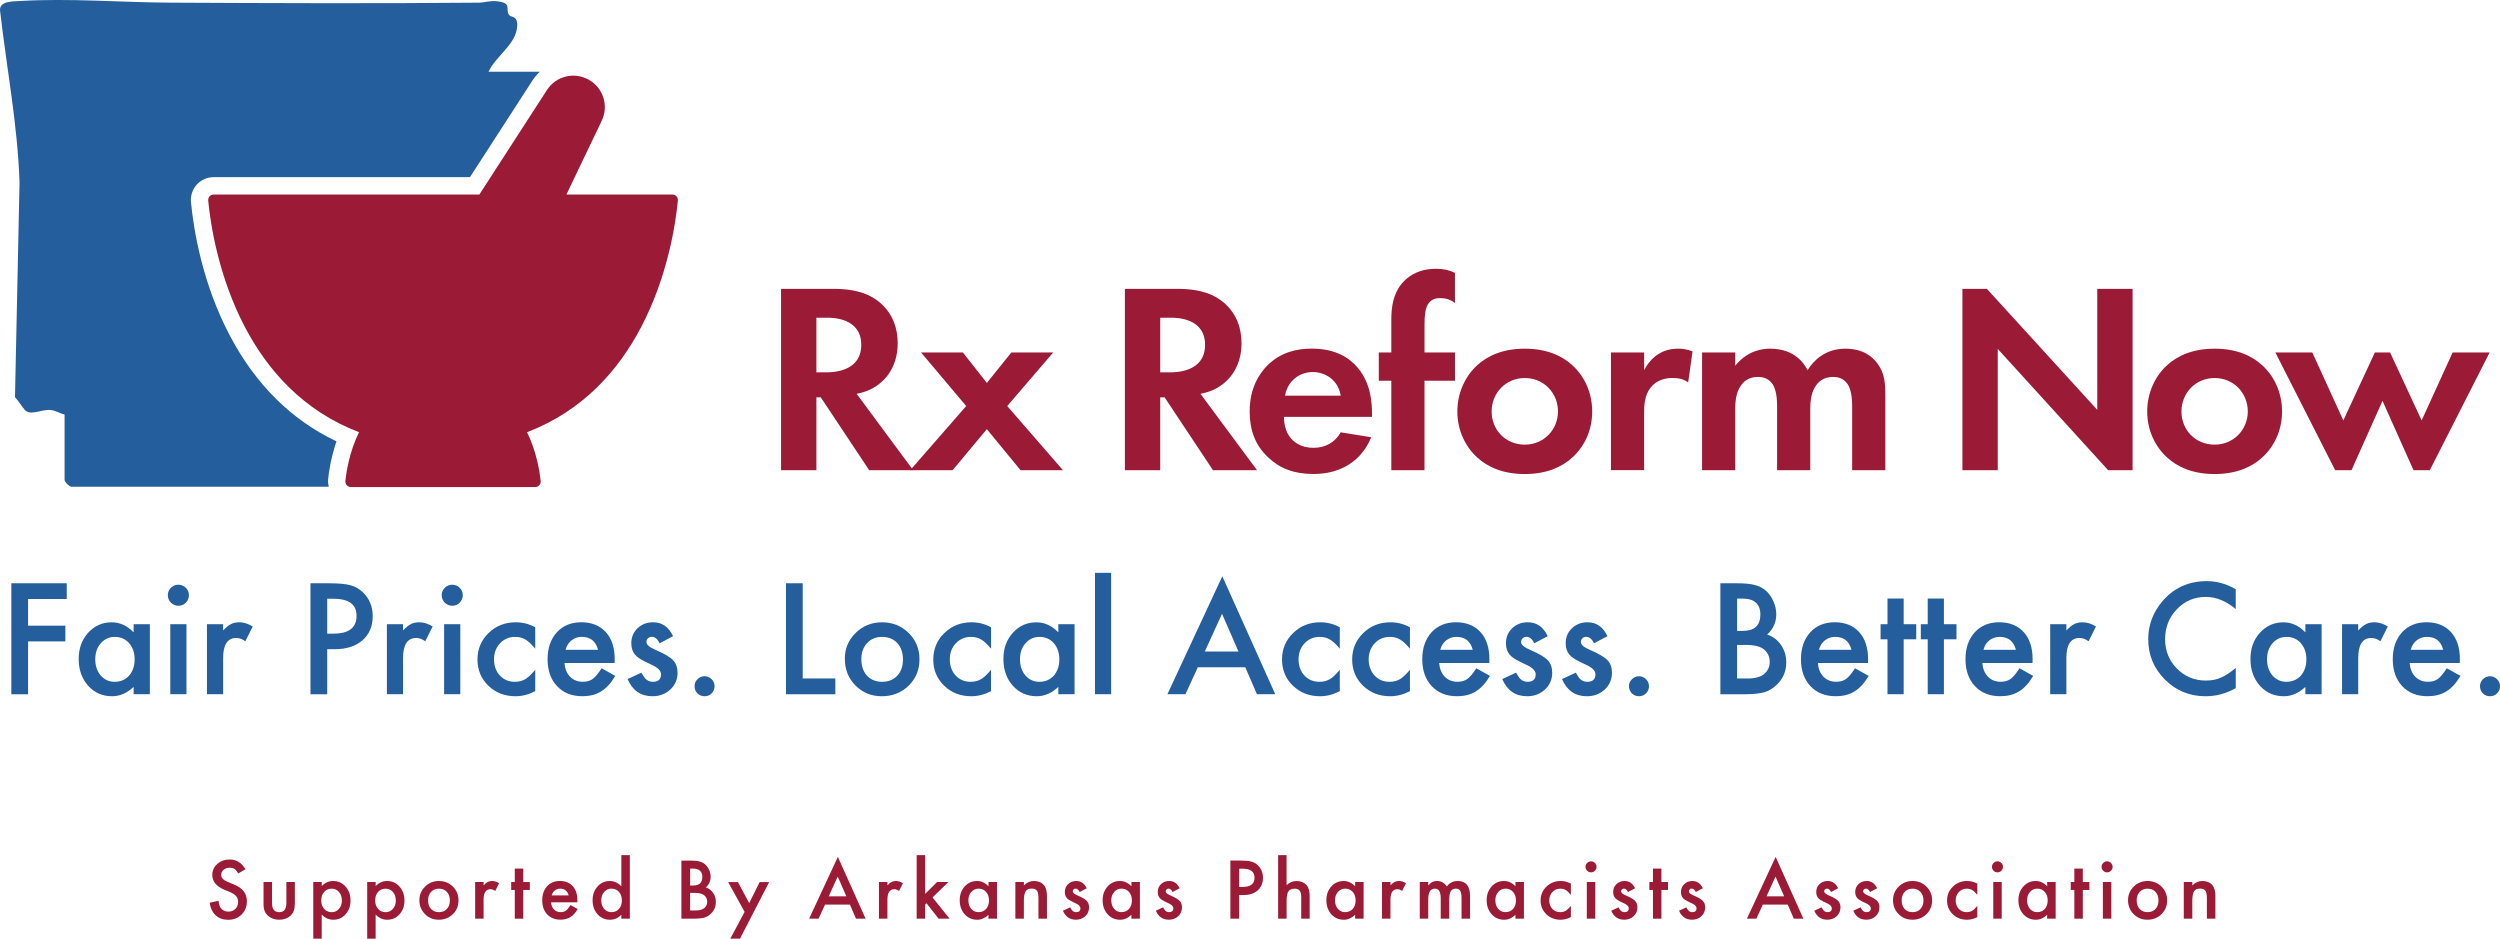 <svg xmlns="http://www.w3.org/2000/svg" id="Layer_2" data-name="Layer 2" viewBox="0 0 922.56 346.39"><defs><style> .cls-1 { fill: #245e9c; } .cls-2 { fill: #9b1b36; } </style></defs><g id="Layer_1-2" data-name="Layer 1"><path class="cls-2" d="M307.59,106.59c9.23,0,13.95,2.41,17.06,5.02,5.12,4.31,6.62,10.03,6.62,15.05,0,6.52-2.61,12.24-7.83,15.75-1.71,1.21-4.11,2.31-7.32,2.91l20.87,28.19h-16.25l-17.86-26.89h-1.61v26.89h-13.04v-66.92h19.36ZM301.27,137.4h3.71c2.51,0,12.84-.3,12.84-10.13s-10.23-10.03-12.64-10.03h-3.91v20.17h0Z"></path><path class="cls-2" d="M356.55,149.84l-16.66-19.76h15.45l8.83,11.24,9.03-11.24h15.45l-16.96,19.76,20.57,23.68h-15.65l-12.44-15.15-12.64,15.15h-15.65l20.67-23.68h0Z"></path><path class="cls-2" d="M434.47,106.59c9.23,0,13.95,2.41,17.06,5.02,5.12,4.31,6.62,10.03,6.62,15.05,0,6.52-2.61,12.24-7.83,15.75-1.7,1.21-4.11,2.31-7.32,2.91l20.87,28.19h-16.25l-17.86-26.89h-1.61v26.89h-13.04v-66.92h19.36ZM428.15,137.4h3.71c2.51,0,12.84-.3,12.84-10.13s-10.23-10.03-12.64-10.03h-3.91v20.17h0Z"></path><path class="cls-2" d="M506,161.37c-1.3,3.21-6.22,13.54-21.37,13.54-7.02,0-12.34-2.01-16.65-6.12-4.82-4.51-6.82-10.13-6.82-16.96,0-8.63,3.51-13.94,6.62-17.06,5.12-5.02,11.14-6.12,16.35-6.12,8.83,0,13.95,3.51,16.96,7.12,4.62,5.52,5.22,12.34,5.22,17.06v1h-32.51c0,2.61.7,5.42,2.11,7.32,1.3,1.81,4.01,4.11,8.73,4.11s8.13-2.21,10.13-5.72l11.24,1.81v.02ZM494.77,146.02c-1-5.92-5.82-8.73-10.33-8.73s-9.23,2.91-10.23,8.73h20.57-.01Z"></path><path class="cls-2" d="M525.67,140.51v33.01h-12.24v-33.01h-4.62v-10.43h4.62v-11.94c0-4.01.3-10.84,5.72-15.35,2.61-2.21,6.22-3.61,10.74-3.61,2.71,0,4.92.5,7.02,1.5v11.14c-1.71-1.3-3.41-1.81-5.52-1.81-1.61,0-3.21.4-4.41,2.21-1,1.61-1.3,3.91-1.3,7.52v10.34h11.24v10.43h-11.25Z"></path><path class="cls-2" d="M580.24,134.79c4.31,3.91,7.32,9.93,7.32,17.06s-3.01,13.04-7.32,16.96c-3.71,3.41-9.33,6.12-17.56,6.12s-13.85-2.71-17.56-6.12c-4.31-3.91-7.32-9.93-7.32-16.96s3.01-13.14,7.32-17.06c3.71-3.41,9.33-6.12,17.56-6.12s13.85,2.71,17.56,6.12ZM574.93,151.84c0-6.82-5.22-12.34-12.24-12.34s-12.24,5.52-12.24,12.34,5.12,12.24,12.24,12.24,12.24-5.62,12.24-12.24Z"></path><path class="cls-2" d="M594.49,130.07h12.24v6.52c1.91-3.71,4.51-5.52,5.42-6.02,1.91-1.21,4.31-1.91,7.22-1.91,2.11,0,3.81.5,5.22,1l-1.61,11.44c-1.61-1.1-3.21-1.61-5.72-1.61-2.31,0-5.72.5-8.13,3.51-2.31,2.91-2.41,6.62-2.41,9.63v20.87h-12.24v-43.44h.01Z"></path><path class="cls-2" d="M628.1,130.07h12.24v4.92c4.62-5.82,10.33-6.32,12.94-6.32,9.13,0,12.64,5.72,13.75,7.93,2.11-3.41,6.42-7.93,13.95-7.93,6.72,0,10.03,3.11,11.74,5.32,2.81,3.71,3.01,7.42,3.01,12.24v27.29h-12.24v-23.68c0-5.12-1.1-7.43-2.01-8.53-1.61-2.01-3.81-2.21-5.02-2.21-3.31,0-5.42,1.51-6.72,3.81-1.61,2.61-1.71,6.12-1.71,8.43v22.17h-12.24v-23.68c0-5.12-1.1-7.43-2.01-8.53-1.61-2.01-3.81-2.21-5.02-2.21-3.31,0-5.42,1.51-6.72,3.81-1.61,2.61-1.7,6.12-1.7,8.43v22.17h-12.24v-43.44h0Z"></path><path class="cls-2" d="M724.18,173.51v-66.92h9.03l40.73,44.65v-44.65h13.04v66.92h-9.03l-40.73-44.75v44.75h-13.04Z"></path><path class="cls-2" d="M834.81,134.79c4.31,3.91,7.32,9.93,7.32,17.06s-3.01,13.04-7.32,16.96c-3.71,3.41-9.33,6.12-17.56,6.12s-13.85-2.71-17.56-6.12c-4.31-3.91-7.32-9.93-7.32-16.96s3.01-13.14,7.32-17.06c3.71-3.41,9.33-6.12,17.56-6.12s13.85,2.71,17.56,6.12ZM829.49,151.84c0-6.82-5.22-12.34-12.24-12.34s-12.24,5.52-12.24,12.34,5.12,12.24,12.24,12.24,12.24-5.62,12.24-12.24Z"></path><path class="cls-2" d="M867.75,173.51h-6.02l-22.07-43.44h13.64l11.44,25.08,11.64-25.08h5.62l11.64,25.08,11.44-25.08h13.65l-22.07,43.44h-6.02l-11.44-25.59-11.44,25.59h-.01Z"></path><path class="cls-1" d="M24.63,221.05h-14.27v9.84h13.76v5.81h-13.76v19.49h-6.18v-40.94h20.45v5.81h0Z"></path><path class="cls-1" d="M49.31,230.35h5.99v25.83h-5.99v-2.7c-2.46,2.3-5.1,3.45-7.93,3.45-3.57,0-6.52-1.29-8.86-3.87-2.32-2.63-3.48-5.92-3.48-9.86s1.16-7.1,3.48-9.68,5.22-3.87,8.7-3.87c3.01,0,5.7,1.24,8.09,3.71v-3h0ZM35.15,243.19c0,2.48.66,4.49,1.99,6.05,1.36,1.57,3.08,2.36,5.14,2.36,2.21,0,4-.76,5.36-2.28,1.36-1.57,2.04-3.57,2.04-5.99s-.68-4.42-2.04-5.99c-1.36-1.54-3.13-2.31-5.3-2.31-2.05,0-3.77.78-5.14,2.33-1.36,1.57-2.04,3.52-2.04,5.83h0Z"></path><path class="cls-1" d="M61.94,219.61c0-1.04.38-1.94,1.14-2.7s1.67-1.14,2.73-1.14,2,.38,2.76,1.14c.76.74,1.14,1.65,1.14,2.73s-.38,2-1.14,2.76c-.74.76-1.65,1.14-2.73,1.14s-2-.38-2.76-1.14-1.14-1.69-1.14-2.78h0ZM68.81,230.35v25.83h-5.97v-25.83h5.97Z"></path><path class="cls-1" d="M76.36,230.35h5.97v2.31c1.1-1.15,2.07-1.94,2.92-2.36.87-.44,1.89-.66,3.08-.66,1.57,0,3.22.51,4.93,1.54l-2.73,5.46c-1.13-.81-2.24-1.22-3.31-1.22-3.25,0-4.88,2.46-4.88,7.37v13.39h-5.97v-25.83h0Z"></path><path class="cls-1" d="M120.75,239.56v16.63h-6.18v-40.94h7c3.43,0,6.02.24,7.77.72,1.77.48,3.32,1.38,4.67,2.7,2.35,2.3,3.53,5.2,3.53,8.7,0,3.75-1.26,6.72-3.77,8.91s-5.9,3.29-10.16,3.29h-2.86ZM120.75,233.83h2.31c5.67,0,8.51-2.18,8.51-6.55s-2.92-6.34-8.78-6.34h-2.04v12.89h0Z"></path><path class="cls-1" d="M142.76,230.35h5.97v2.31c1.1-1.15,2.07-1.94,2.92-2.36.87-.44,1.89-.66,3.08-.66,1.57,0,3.22.51,4.93,1.54l-2.73,5.46c-1.13-.81-2.24-1.22-3.31-1.22-3.25,0-4.88,2.46-4.88,7.37v13.39h-5.97v-25.83h0Z"></path><path class="cls-1" d="M163,219.61c0-1.04.38-1.94,1.14-2.7s1.67-1.14,2.73-1.14,2,.38,2.76,1.14c.76.74,1.14,1.65,1.14,2.73s-.38,2-1.14,2.76c-.74.76-1.65,1.14-2.73,1.14s-2-.38-2.76-1.14-1.14-1.69-1.14-2.78h0ZM169.86,230.35v25.83h-5.97v-25.83h5.97Z"></path><path class="cls-1" d="M197.52,231.47v7.93c-1.36-1.66-2.58-2.8-3.66-3.42-1.06-.64-2.31-.95-3.74-.95-2.25,0-4.11.79-5.59,2.36s-2.23,3.54-2.23,5.91.71,4.41,2.15,5.97c1.45,1.56,3.3,2.33,5.54,2.33,1.43,0,2.69-.31,3.79-.93,1.06-.6,2.31-1.77,3.74-3.5v7.88c-2.42,1.26-4.84,1.88-7.27,1.88-4,0-7.34-1.29-10.02-3.87-2.69-2.6-4.03-5.83-4.03-9.68s1.36-7.11,4.08-9.76c2.72-2.65,6.06-3.98,10.02-3.98,2.55,0,4.95.61,7.21,1.83h.01Z"></path><path class="cls-1" d="M226.82,244.67h-18.51c.16,2.12.85,3.81,2.07,5.06,1.22,1.24,2.79,1.86,4.69,1.86,1.49,0,2.71-.35,3.68-1.06.95-.71,2.04-2.02,3.26-3.92l5.04,2.81c-.78,1.33-1.6,2.46-2.47,3.41s-1.79,1.72-2.78,2.33-2.06,1.06-3.21,1.34-2.39.42-3.74.42c-3.85,0-6.95-1.24-9.28-3.71-2.33-2.49-3.5-5.8-3.5-9.92s1.13-7.39,3.39-9.92c2.28-2.49,5.3-3.74,9.07-3.74s6.81,1.21,9.02,3.63c2.19,2.4,3.29,5.74,3.29,10l-.03,1.41h0ZM220.7,239.79c-.83-3.18-2.84-4.77-6.02-4.77-.72,0-1.4.11-2.04.33s-1.22.54-1.74.95c-.52.42-.97.92-1.34,1.5s-.65,1.25-.85,1.99h11.99Z"></path><path class="cls-1" d="M248.36,234.76l-4.93,2.63c-.78-1.59-1.74-2.39-2.89-2.39-.55,0-1.02.18-1.41.54s-.58.83-.58,1.39c0,.99,1.15,1.97,3.45,2.94,3.16,1.36,5.3,2.62,6.39,3.77s1.64,2.7,1.64,4.64c0,2.49-.92,4.58-2.76,6.26-1.79,1.59-3.94,2.39-6.47,2.39-4.33,0-7.4-2.11-9.2-6.34l5.09-2.36c.71,1.24,1.25,2.02,1.62,2.36.72.67,1.59,1.01,2.6,1.01,2.02,0,3.02-.92,3.02-2.76,0-1.06-.78-2.05-2.33-2.97-.6-.3-1.2-.59-1.8-.88s-1.21-.57-1.83-.88c-1.73-.85-2.95-1.7-3.66-2.55-.9-1.08-1.35-2.47-1.35-4.16,0-2.25.77-4.1,2.31-5.57,1.57-1.47,3.48-2.2,5.73-2.2,3.31,0,5.76,1.71,7.37,5.12h-.01Z"></path><path class="cls-1" d="M256.31,253.21c0-.99.36-1.85,1.09-2.57s1.59-1.09,2.6-1.09,1.87.36,2.6,1.09,1.09,1.59,1.09,2.6-.36,1.9-1.09,2.63-1.57,1.06-2.6,1.06-1.92-.35-2.63-1.06-1.06-1.59-1.06-2.65h0Z"></path><path class="cls-1" d="M296.22,215.24v35.14h12.04v5.81h-18.22v-40.94h6.18Z"></path><path class="cls-1" d="M311.76,243.08c0-3.73,1.33-6.9,4-9.52s5.92-3.92,9.76-3.92,7.12,1.32,9.81,3.95c2.65,2.63,3.98,5.87,3.98,9.71s-1.33,7.12-4,9.73c-2.69,2.6-5.99,3.9-9.89,3.9s-7.11-1.33-9.73-3.98c-2.62-2.62-3.92-5.9-3.92-9.86h0ZM317.86,243.19c0,2.58.69,4.62,2.07,6.13,1.41,1.52,3.28,2.28,5.59,2.28s4.2-.75,5.6-2.25,2.09-3.51,2.09-6.02-.7-4.52-2.09-6.02c-1.41-1.52-3.28-2.28-5.6-2.28s-4.13.76-5.54,2.28-2.12,3.48-2.12,5.89h0Z"></path><path class="cls-1" d="M365.73,231.47v7.93c-1.36-1.66-2.58-2.8-3.66-3.42-1.06-.64-2.31-.95-3.74-.95-2.25,0-4.11.79-5.6,2.36s-2.23,3.54-2.23,5.91.72,4.41,2.15,5.97c1.45,1.56,3.3,2.33,5.54,2.33,1.43,0,2.7-.31,3.79-.93,1.06-.6,2.31-1.77,3.74-3.5v7.88c-2.42,1.26-4.84,1.88-7.27,1.88-4,0-7.34-1.29-10.02-3.87-2.69-2.6-4.03-5.83-4.03-9.68s1.36-7.11,4.08-9.76,6.06-3.98,10.02-3.98c2.55,0,4.95.61,7.21,1.83h.02Z"></path><path class="cls-1" d="M390.55,230.35h5.99v25.83h-5.99v-2.7c-2.46,2.3-5.1,3.45-7.93,3.45-3.57,0-6.52-1.29-8.86-3.87-2.32-2.63-3.48-5.92-3.48-9.86s1.16-7.1,3.48-9.68,5.22-3.87,8.7-3.87c3.01,0,5.7,1.24,8.09,3.71v-3h0ZM376.39,243.19c0,2.48.66,4.49,1.99,6.05,1.36,1.57,3.08,2.36,5.14,2.36,2.21,0,4-.76,5.36-2.28,1.36-1.57,2.04-3.57,2.04-5.99s-.68-4.42-2.04-5.99c-1.36-1.54-3.13-2.31-5.3-2.31-2.05,0-3.77.78-5.14,2.33-1.36,1.57-2.04,3.52-2.04,5.83h0Z"></path><path class="cls-1" d="M410.04,211.39v44.79h-5.97v-44.79h5.97Z"></path><path class="cls-1" d="M459.55,246.24h-17.53l-4.56,9.94h-6.66l20.26-43.52,19.54,43.52h-6.76l-4.3-9.94h.01ZM457.03,240.43l-6.07-13.92-6.36,13.92h12.44-.01Z"></path><path class="cls-1" d="M494.42,231.47v7.93c-1.36-1.66-2.58-2.8-3.66-3.42-1.06-.64-2.31-.95-3.74-.95-2.25,0-4.11.79-5.59,2.36s-2.23,3.54-2.23,5.91.71,4.41,2.15,5.97c1.45,1.56,3.3,2.33,5.54,2.33,1.43,0,2.69-.31,3.79-.93,1.06-.6,2.31-1.77,3.74-3.5v7.88c-2.42,1.26-4.84,1.88-7.27,1.88-4,0-7.34-1.29-10.02-3.87-2.69-2.6-4.03-5.83-4.03-9.68s1.36-7.11,4.08-9.76,6.06-3.98,10.02-3.98c2.55,0,4.95.61,7.21,1.83h.01Z"></path><path class="cls-1" d="M520.3,231.47v7.93c-1.36-1.66-2.58-2.8-3.66-3.42-1.06-.64-2.31-.95-3.74-.95-2.25,0-4.11.79-5.59,2.36s-2.23,3.54-2.23,5.91.71,4.41,2.15,5.97c1.45,1.56,3.3,2.33,5.54,2.33,1.43,0,2.69-.31,3.79-.93,1.06-.6,2.31-1.77,3.74-3.5v7.88c-2.42,1.26-4.84,1.88-7.27,1.88-4,0-7.34-1.29-10.02-3.87-2.69-2.6-4.03-5.83-4.03-9.68s1.36-7.11,4.08-9.76,6.06-3.98,10.02-3.98c2.55,0,4.95.61,7.21,1.83h.01Z"></path><path class="cls-1" d="M549.6,244.67h-18.51c.16,2.12.85,3.81,2.07,5.06,1.22,1.24,2.79,1.86,4.69,1.86,1.49,0,2.71-.35,3.68-1.06.95-.71,2.04-2.02,3.26-3.92l5.04,2.81c-.78,1.33-1.6,2.46-2.47,3.41s-1.79,1.72-2.78,2.33c-.99.61-2.06,1.06-3.21,1.34s-2.39.42-3.74.42c-3.85,0-6.95-1.24-9.28-3.71-2.33-2.49-3.5-5.8-3.5-9.92s1.13-7.39,3.39-9.92c2.28-2.49,5.3-3.74,9.07-3.74s6.81,1.21,9.02,3.63c2.19,2.4,3.29,5.74,3.29,10l-.03,1.41h.01ZM543.48,239.79c-.83-3.18-2.84-4.77-6.02-4.77-.72,0-1.4.11-2.04.33-.64.22-1.22.54-1.74.95-.52.42-.97.92-1.34,1.5s-.65,1.25-.85,1.99h11.99Z"></path><path class="cls-1" d="M571.13,234.76l-4.93,2.63c-.78-1.59-1.74-2.39-2.89-2.39-.55,0-1.02.18-1.41.54s-.58.83-.58,1.39c0,.99,1.15,1.97,3.45,2.94,3.16,1.36,5.3,2.62,6.39,3.77s1.64,2.7,1.64,4.64c0,2.49-.92,4.58-2.76,6.26-1.79,1.59-3.94,2.39-6.47,2.39-4.33,0-7.4-2.11-9.2-6.34l5.09-2.36c.71,1.24,1.25,2.02,1.62,2.36.72.67,1.59,1.01,2.6,1.01,2.02,0,3.02-.92,3.02-2.76,0-1.06-.78-2.05-2.33-2.97-.6-.3-1.2-.59-1.8-.88s-1.21-.57-1.83-.88c-1.73-.85-2.95-1.7-3.66-2.55-.9-1.08-1.35-2.47-1.35-4.16,0-2.25.77-4.1,2.31-5.57,1.57-1.47,3.48-2.2,5.73-2.2,3.31,0,5.76,1.71,7.37,5.12h-.01Z"></path><path class="cls-1" d="M593.17,234.76l-4.93,2.63c-.78-1.59-1.74-2.39-2.89-2.39-.55,0-1.02.18-1.4.54s-.58.83-.58,1.39c0,.99,1.15,1.97,3.45,2.94,3.16,1.36,5.29,2.62,6.39,3.77s1.64,2.7,1.64,4.64c0,2.49-.92,4.58-2.76,6.26-1.79,1.59-3.94,2.39-6.47,2.39-4.33,0-7.4-2.11-9.2-6.34l5.09-2.36c.71,1.24,1.25,2.02,1.62,2.36.72.67,1.59,1.01,2.6,1.01,2.02,0,3.02-.92,3.02-2.76,0-1.06-.78-2.05-2.33-2.97-.6-.3-1.2-.59-1.8-.88s-1.21-.57-1.83-.88c-1.73-.85-2.95-1.7-3.66-2.55-.9-1.08-1.35-2.47-1.35-4.16,0-2.25.77-4.1,2.31-5.57,1.57-1.47,3.48-2.2,5.73-2.2,3.31,0,5.76,1.71,7.37,5.12h-.02Z"></path><path class="cls-1" d="M601.13,253.21c0-.99.36-1.85,1.09-2.57s1.59-1.09,2.6-1.09,1.87.36,2.6,1.09,1.09,1.59,1.09,2.6-.36,1.9-1.09,2.63-1.57,1.06-2.6,1.06-1.92-.35-2.62-1.06-1.06-1.59-1.06-2.65h-.01Z"></path><path class="cls-1" d="M634.86,256.18v-40.94h6.15c2.74,0,4.92.21,6.55.64,1.64.42,3.03,1.14,4.16,2.15,1.15,1.04,2.06,2.34,2.73,3.9.69,1.57,1.04,3.16,1.04,4.77,0,2.93-1.12,5.42-3.37,7.45,2.17.74,3.89,2.04,5.14,3.9,1.27,1.84,1.91,3.98,1.91,6.42,0,3.2-1.13,5.9-3.39,8.11-1.36,1.36-2.89,2.31-4.59,2.84-1.86.51-4.18.77-6.98.77h-9.36.01ZM641.03,232.82h1.94c2.3,0,3.98-.51,5.05-1.52,1.07-1.02,1.6-2.52,1.6-4.5s-.55-3.39-1.64-4.39c-1.1-1-2.69-1.5-4.77-1.5h-2.17v11.91h0ZM641.03,250.38h3.82c2.79,0,4.84-.55,6.15-1.64,1.38-1.18,2.07-2.69,2.07-4.51s-.66-3.25-1.99-4.46c-1.29-1.18-3.6-1.78-6.92-1.78h-3.13v12.38h0Z"></path><path class="cls-1" d="M689.35,244.67h-18.51c.16,2.12.85,3.81,2.07,5.06,1.22,1.24,2.79,1.86,4.69,1.86,1.49,0,2.71-.35,3.68-1.06.95-.71,2.04-2.02,3.26-3.92l5.04,2.81c-.78,1.33-1.6,2.46-2.47,3.41s-1.79,1.72-2.78,2.33c-.99.61-2.06,1.06-3.21,1.34s-2.39.42-3.74.42c-3.85,0-6.95-1.24-9.28-3.71-2.33-2.49-3.5-5.8-3.5-9.92s1.13-7.39,3.39-9.92c2.28-2.49,5.3-3.74,9.07-3.74s6.81,1.21,9.02,3.63c2.19,2.4,3.29,5.74,3.29,10l-.03,1.41h.01ZM683.23,239.79c-.83-3.18-2.84-4.77-6.02-4.77-.72,0-1.4.11-2.04.33-.64.22-1.22.54-1.74.95-.52.42-.97.92-1.34,1.5s-.65,1.25-.85,1.99h11.99Z"></path><path class="cls-1" d="M702.5,235.92v20.26h-5.97v-20.26h-2.55v-5.57h2.55v-9.47h5.97v9.47h4.64v5.57h-4.64Z"></path><path class="cls-1" d="M717.35,235.92v20.26h-5.97v-20.26h-2.55v-5.57h2.55v-9.47h5.97v9.47h4.64v5.57h-4.64Z"></path><path class="cls-1" d="M750.05,244.67h-18.51c.16,2.12.85,3.81,2.07,5.06,1.22,1.24,2.78,1.86,4.69,1.86,1.49,0,2.71-.35,3.69-1.06.95-.71,2.04-2.02,3.26-3.92l5.04,2.81c-.78,1.33-1.6,2.46-2.46,3.41s-1.8,1.72-2.79,2.33-2.06,1.06-3.21,1.34-2.4.42-3.74.42c-3.85,0-6.95-1.24-9.28-3.71-2.33-2.49-3.5-5.8-3.5-9.92s1.13-7.39,3.39-9.92c2.28-2.49,5.3-3.74,9.07-3.74s6.81,1.21,9.02,3.63c2.19,2.4,3.29,5.74,3.29,10l-.03,1.41h0ZM743.92,239.79c-.83-3.18-2.84-4.77-6.02-4.77-.72,0-1.41.11-2.04.33-.64.22-1.21.54-1.74.95-.52.42-.97.92-1.34,1.5s-.65,1.25-.85,1.99h11.99Z"></path><path class="cls-1" d="M756.57,230.35h5.97v2.31c1.1-1.15,2.07-1.94,2.92-2.36.87-.44,1.89-.66,3.08-.66,1.57,0,3.22.51,4.93,1.54l-2.73,5.46c-1.13-.81-2.24-1.22-3.32-1.22-3.25,0-4.88,2.46-4.88,7.37v13.39h-5.97v-25.83h0Z"></path><path class="cls-1" d="M825.04,217.44v7.32c-3.57-2.99-7.27-4.48-11.08-4.48-4.21,0-7.75,1.51-10.63,4.53-2.9,3.01-4.35,6.68-4.35,11.03s1.45,7.92,4.35,10.87c2.9,2.95,6.45,4.43,10.66,4.43,2.17,0,4.02-.35,5.54-1.06.85-.35,1.73-.83,2.64-1.43.91-.6,1.87-1.33,2.88-2.17v7.45c-3.54,2-7.25,3-11.14,3-5.85,0-10.85-2.04-14.98-6.13-4.12-4.12-6.18-9.09-6.18-14.9,0-5.22,1.72-9.86,5.17-13.95,4.24-5,9.73-7.5,16.47-7.5,3.68,0,7.23,1,10.66,3h0Z"></path><path class="cls-1" d="M850.74,230.35h5.99v25.83h-5.99v-2.7c-2.46,2.3-5.1,3.45-7.93,3.45-3.57,0-6.52-1.29-8.86-3.87-2.32-2.63-3.48-5.92-3.48-9.86s1.16-7.1,3.48-9.68,5.22-3.87,8.7-3.87c3.01,0,5.7,1.24,8.09,3.71v-3h0ZM836.58,243.19c0,2.48.66,4.49,1.99,6.05,1.36,1.57,3.08,2.36,5.14,2.36,2.21,0,4-.76,5.36-2.28,1.36-1.57,2.04-3.57,2.04-5.99s-.68-4.42-2.04-5.99c-1.36-1.54-3.13-2.31-5.3-2.31-2.05,0-3.77.78-5.14,2.33-1.36,1.57-2.04,3.52-2.04,5.83h-.01Z"></path><path class="cls-1" d="M864.26,230.35h5.97v2.31c1.1-1.15,2.07-1.94,2.92-2.36.87-.44,1.89-.66,3.08-.66,1.57,0,3.22.51,4.93,1.54l-2.73,5.46c-1.13-.81-2.24-1.22-3.31-1.22-3.25,0-4.88,2.46-4.88,7.37v13.39h-5.97v-25.83h-.01Z"></path><path class="cls-1" d="M907.73,244.67h-18.51c.16,2.12.85,3.81,2.07,5.06,1.22,1.24,2.78,1.86,4.69,1.86,1.49,0,2.71-.35,3.69-1.06.95-.71,2.04-2.02,3.26-3.92l5.04,2.81c-.78,1.33-1.6,2.46-2.46,3.41s-1.8,1.72-2.79,2.33-2.06,1.06-3.21,1.34-2.4.42-3.74.42c-3.85,0-6.95-1.24-9.28-3.71-2.33-2.49-3.5-5.8-3.5-9.92s1.13-7.39,3.39-9.92c2.28-2.49,5.3-3.74,9.07-3.74s6.81,1.21,9.02,3.63c2.19,2.4,3.29,5.74,3.29,10l-.03,1.41h0ZM901.6,239.79c-.83-3.18-2.84-4.77-6.02-4.77-.72,0-1.41.11-2.04.33-.64.22-1.21.54-1.74.95-.52.42-.97.92-1.34,1.5s-.65,1.25-.85,1.99h11.99Z"></path><path class="cls-1" d="M915.18,253.21c0-.99.36-1.85,1.09-2.57s1.59-1.09,2.6-1.09,1.87.36,2.6,1.09,1.09,1.59,1.09,2.6-.36,1.9-1.09,2.63-1.57,1.06-2.6,1.06-1.92-.35-2.63-1.06-1.06-1.59-1.06-2.65h0Z"></path><path class="cls-2" d="M90.55,320.77l-2.62,1.56c-.49-.85-.96-1.41-1.4-1.67-.46-.3-1.06-.44-1.79-.44-.9,0-1.64.26-2.24.77-.59.5-.89,1.13-.89,1.89,0,1.05.78,1.89,2.33,2.53l2.14.88c1.74.7,3.02,1.56,3.82,2.58.81,1.02,1.21,2.26,1.21,3.73,0,1.97-.66,3.6-1.97,4.89-1.32,1.3-2.97,1.94-4.93,1.94s-3.4-.55-4.61-1.65c-1.19-1.1-1.94-2.65-2.24-4.65l3.28-.72c.15,1.26.41,2.13.78,2.61.67.93,1.64,1.39,2.92,1.39,1.01,0,1.85-.34,2.52-1.01.67-.68,1-1.53,1-2.57,0-.42-.06-.8-.17-1.15-.12-.35-.3-.67-.54-.96-.24-.29-.56-.57-.95-.82s-.85-.5-1.39-.73l-2.07-.86c-2.93-1.24-4.4-3.06-4.4-5.45,0-1.61.62-2.96,1.85-4.04,1.23-1.09,2.77-1.64,4.6-1.64,2.47,0,4.4,1.2,5.79,3.61l-.03-.02Z"></path><path class="cls-2" d="M100.38,325.49v7.77c0,2.24.88,3.36,2.65,3.36s2.65-1.12,2.65-3.36v-7.77h3.13v7.83c0,1.08-.13,2.02-.4,2.81-.26.7-.71,1.34-1.35,1.9-1.06.91-2.4,1.37-4.03,1.37s-2.96-.46-4.02-1.37c-.65-.57-1.11-1.2-1.37-1.9-.26-.63-.39-1.57-.39-2.81v-7.83h3.13Z"></path><path class="cls-2" d="M118.73,346.38h-3.13v-20.89h3.13v1.47c1.23-1.23,2.63-1.85,4.19-1.85,1.86,0,3.39.69,4.6,2.06,1.22,1.36,1.83,3.08,1.83,5.15s-.61,3.72-1.82,5.07c-1.2,1.34-2.72,2.02-4.56,2.02-1.58,0-3-.63-4.25-1.9v8.88h0ZM126.16,332.34c0-1.3-.35-2.35-1.06-3.17-.71-.82-1.61-1.23-2.69-1.23-1.15,0-2.08.4-2.79,1.19-.71.8-1.07,1.84-1.07,3.14s.36,2.32,1.07,3.14c.7.81,1.63,1.21,2.78,1.21,1.08,0,1.98-.41,2.68-1.22.72-.81,1.08-1.83,1.08-3.06Z"></path><path class="cls-2" d="M138.63,346.38h-3.13v-20.89h3.13v1.47c1.23-1.23,2.63-1.85,4.19-1.85,1.86,0,3.39.69,4.6,2.06,1.22,1.36,1.83,3.08,1.83,5.15s-.61,3.72-1.82,5.07c-1.2,1.34-2.72,2.02-4.56,2.02-1.58,0-3-.63-4.25-1.9v8.88h0ZM146.06,332.34c0-1.3-.35-2.35-1.06-3.17-.71-.82-1.61-1.23-2.69-1.23-1.15,0-2.08.4-2.79,1.19-.71.8-1.07,1.84-1.07,3.14s.36,2.32,1.07,3.14c.7.81,1.63,1.21,2.78,1.21,1.08,0,1.98-.41,2.68-1.22.72-.81,1.08-1.83,1.08-3.06Z"></path><path class="cls-2" d="M154.77,332.16c0-1.95.7-3.62,2.1-4.99,1.4-1.37,3.1-2.06,5.11-2.06s3.73.69,5.14,2.07c1.39,1.38,2.08,3.07,2.08,5.08s-.7,3.73-2.1,5.1c-1.41,1.36-3.13,2.04-5.18,2.04s-3.73-.69-5.1-2.08c-1.37-1.37-2.06-3.09-2.06-5.17h0ZM157.97,332.21c0,1.35.36,2.42,1.08,3.21.74.8,1.72,1.19,2.93,1.19s2.2-.39,2.93-1.18c.73-.79,1.1-1.84,1.1-3.15s-.37-2.36-1.1-3.15c-.74-.8-1.72-1.19-2.93-1.19s-2.16.4-2.9,1.19c-.74.8-1.11,1.82-1.11,3.08Z"></path><path class="cls-2" d="M175.35,325.49h3.12v1.21c.58-.6,1.08-1.02,1.53-1.24.45-.23.99-.35,1.61-.35.83,0,1.69.27,2.58.81l-1.43,2.86c-.59-.42-1.17-.64-1.74-.64-1.7,0-2.56,1.29-2.56,3.86v7.02h-3.12v-13.53h0Z"></path><path class="cls-2" d="M193.09,328.41v10.61h-3.12v-10.61h-1.33v-2.92h1.33v-4.96h3.12v4.96h2.43v2.92h-2.43Z"></path><path class="cls-2" d="M213.06,332.99h-9.7c.08,1.11.44,2,1.08,2.65.64.65,1.46.97,2.46.97.78,0,1.42-.18,1.93-.56.5-.37,1.07-1.06,1.71-2.06l2.64,1.47c-.41.69-.84,1.29-1.29,1.78-.45.5-.94.9-1.46,1.22s-1.08.55-1.68.7c-.6.15-1.26.22-1.96.22-2.02,0-3.64-.65-4.86-1.94-1.22-1.31-1.83-3.04-1.83-5.19s.59-3.87,1.78-5.19c1.19-1.31,2.78-1.96,4.75-1.96s3.56.64,4.72,1.9c1.15,1.26,1.72,3.01,1.72,5.24l-.02.73v.02ZM209.85,330.44c-.44-1.67-1.49-2.5-3.15-2.5-.38,0-.73.06-1.07.17s-.64.28-.91.5c-.28.22-.51.48-.7.78-.19.31-.34.65-.44,1.04h6.28,0Z"></path><path class="cls-2" d="M229.29,315.56h3.14v23.46h-3.14v-1.42c-1.23,1.2-2.62,1.81-4.18,1.81-1.85,0-3.39-.68-4.61-2.03-1.21-1.38-1.82-3.1-1.82-5.17s.61-3.7,1.82-5.06c1.2-1.36,2.72-2.04,4.54-2.04,1.58,0,3,.65,4.25,1.94v-11.5h0ZM221.88,332.21c0,1.3.35,2.35,1.04,3.17.71.82,1.61,1.23,2.69,1.23,1.16,0,2.09-.4,2.81-1.19.71-.83,1.07-1.87,1.07-3.14s-.36-2.31-1.07-3.14c-.71-.81-1.64-1.21-2.78-1.21-1.08,0-1.97.41-2.69,1.22-.71.82-1.07,1.84-1.07,3.06Z"></path><path class="cls-2" d="M251.45,339.02v-21.45h3.22c1.43,0,2.58.11,3.43.33.86.22,1.59.6,2.18,1.13.6.55,1.08,1.22,1.43,2.04.36.82.54,1.66.54,2.5,0,1.54-.59,2.84-1.77,3.9,1.14.39,2.04,1.07,2.69,2.04.67.96,1,2.08,1,3.36,0,1.68-.59,3.09-1.78,4.25-.71.71-1.51,1.21-2.4,1.49-.97.27-2.19.4-3.65.4h-4.9,0ZM254.68,326.78h1.02c1.2,0,2.09-.27,2.64-.8.56-.53.84-1.32.84-2.35s-.29-1.78-.86-2.3c-.57-.52-1.41-.79-2.5-.79h-1.14v6.24ZM254.68,335.98h2c1.46,0,2.54-.29,3.22-.86.72-.62,1.08-1.41,1.08-2.36s-.35-1.7-1.04-2.33c-.68-.62-1.88-.93-3.63-.93h-1.64v6.49h.01Z"></path><path class="cls-2" d="M274.78,336.51l-6.08-11.01h3.62l4.14,7.78,3.86-7.78h3.53l-10.78,20.89h-3.57l5.28-9.88h0Z"></path><path class="cls-2" d="M313.64,333.81h-9.18l-2.39,5.21h-3.49l10.61-22.8,10.24,22.8h-3.54l-2.25-5.21h0ZM312.32,330.77l-3.18-7.29-3.33,7.29h6.52-.01Z"></path><path class="cls-2" d="M324.36,325.49h3.13v1.21c.57-.6,1.08-1.02,1.53-1.24.45-.23.99-.35,1.61-.35.82,0,1.68.27,2.58.81l-1.43,2.86c-.59-.42-1.17-.64-1.74-.64-1.7,0-2.56,1.29-2.56,3.86v7.02h-3.13v-13.53h.01Z"></path><path class="cls-2" d="M341.4,315.56v14.31l4.4-4.38h4.19l-5.87,5.68,6.31,7.85h-4.06l-4.47-5.71-.5.5v5.21h-3.13v-23.46h3.13Z"></path><path class="cls-2" d="M364.77,325.49h3.14v13.53h-3.14v-1.42c-1.29,1.2-2.67,1.81-4.15,1.81-1.87,0-3.42-.68-4.64-2.03-1.21-1.38-1.82-3.1-1.82-5.17s.61-3.72,1.82-5.07c1.21-1.35,2.73-2.03,4.56-2.03,1.57,0,2.99.65,4.24,1.94v-1.57h0ZM357.36,332.21c0,1.3.35,2.35,1.04,3.17.71.82,1.61,1.23,2.69,1.23,1.16,0,2.09-.4,2.81-1.19.71-.83,1.07-1.87,1.07-3.14s-.36-2.31-1.07-3.14c-.71-.81-1.64-1.21-2.78-1.21-1.08,0-1.97.41-2.69,1.22-.71.82-1.07,1.84-1.07,3.06Z"></path><path class="cls-2" d="M374.7,325.49h3.14v1.25c1.09-1.08,2.32-1.63,3.69-1.63,1.57,0,2.8.5,3.68,1.49.76.84,1.14,2.22,1.14,4.12v8.29h-3.14v-7.56c0-1.33-.18-2.26-.56-2.76-.36-.52-1.02-.78-1.97-.78-1.04,0-1.77.34-2.21,1.03-.43.68-.64,1.86-.64,3.54v6.53h-3.14v-13.53h.01Z"></path><path class="cls-2" d="M401.01,327.8l-2.58,1.37c-.41-.83-.91-1.25-1.51-1.25-.29,0-.53.09-.74.28-.2.19-.31.43-.31.73,0,.52.6,1.03,1.81,1.54,1.66.71,2.77,1.37,3.35,1.97.57.6.86,1.41.86,2.43,0,1.31-.48,2.4-1.44,3.28-.94.83-2.07,1.25-3.39,1.25-2.27,0-3.88-1.11-4.82-3.32l2.67-1.24c.37.65.65,1.06.85,1.24.38.35.83.53,1.36.53,1.06,0,1.58-.48,1.58-1.44,0-.56-.41-1.07-1.22-1.56-.32-.16-.63-.31-.94-.46-.32-.15-.63-.3-.96-.46-.91-.44-1.55-.89-1.92-1.33-.47-.57-.71-1.29-.71-2.18,0-1.18.4-2.15,1.21-2.92.83-.77,1.83-1.15,3-1.15,1.73,0,3.02.89,3.86,2.68h0Z"></path><path class="cls-2" d="M417.51,325.49h3.14v13.53h-3.14v-1.42c-1.29,1.2-2.67,1.81-4.15,1.81-1.87,0-3.42-.68-4.64-2.03-1.21-1.38-1.82-3.1-1.82-5.17s.61-3.72,1.82-5.07c1.21-1.35,2.73-2.03,4.56-2.03,1.57,0,2.99.65,4.24,1.94v-1.57h0ZM410.09,332.21c0,1.3.35,2.35,1.04,3.17.71.82,1.61,1.23,2.69,1.23,1.16,0,2.09-.4,2.81-1.19.71-.83,1.07-1.87,1.07-3.14s-.36-2.31-1.07-3.14c-.71-.81-1.64-1.21-2.78-1.21-1.08,0-1.97.41-2.69,1.22-.71.82-1.07,1.84-1.07,3.06Z"></path><path class="cls-2" d="M435.3,327.8l-2.58,1.37c-.41-.83-.91-1.25-1.52-1.25-.29,0-.53.09-.73.28s-.31.43-.31.73c0,.52.6,1.03,1.81,1.54,1.66.71,2.77,1.37,3.35,1.97s.86,1.41.86,2.43c0,1.31-.48,2.4-1.44,3.28-.93.83-2.06,1.25-3.39,1.25-2.27,0-3.87-1.11-4.82-3.32l2.67-1.24c.37.65.65,1.06.85,1.24.38.35.83.53,1.36.53,1.06,0,1.58-.48,1.58-1.44,0-.56-.41-1.07-1.22-1.56-.31-.16-.63-.31-.94-.46s-.63-.3-.96-.46c-.91-.44-1.55-.89-1.92-1.33-.47-.57-.71-1.29-.71-2.18,0-1.18.4-2.15,1.21-2.92.82-.77,1.82-1.15,3-1.15,1.73,0,3.02.89,3.86,2.68h0Z"></path><path class="cls-2" d="M457.28,330.31v8.71h-3.24v-21.45h3.67c1.8,0,3.15.13,4.07.37.93.25,1.74.72,2.44,1.42,1.23,1.2,1.85,2.72,1.85,4.56,0,1.96-.66,3.52-1.97,4.67-1.32,1.15-3.09,1.72-5.32,1.72h-1.5ZM457.28,327.31h1.21c2.97,0,4.46-1.14,4.46-3.43s-1.53-3.32-4.6-3.32h-1.07v6.75h0Z"></path><path class="cls-2" d="M471.65,315.56h3.13v11.06c1.11-1,2.34-1.5,3.68-1.5,1.53,0,2.75.5,3.67,1.49.78.86,1.17,2.24,1.17,4.12v8.29h-3.12v-8c0-1.08-.19-1.87-.58-2.35-.38-.49-1-.73-1.85-.73-1.09,0-1.86.34-2.31,1.01-.43.69-.65,1.86-.65,3.53v6.54h-3.13v-23.46h0Z"></path><path class="cls-2" d="M500.07,325.49h3.14v13.53h-3.14v-1.42c-1.29,1.2-2.67,1.81-4.15,1.81-1.87,0-3.42-.68-4.64-2.03-1.21-1.38-1.82-3.1-1.82-5.17s.61-3.72,1.82-5.07,2.73-2.03,4.56-2.03c1.57,0,2.99.65,4.24,1.94v-1.57h0ZM492.65,332.21c0,1.3.35,2.35,1.04,3.17.71.82,1.61,1.23,2.69,1.23,1.16,0,2.09-.4,2.81-1.19.71-.83,1.07-1.87,1.07-3.14s-.36-2.31-1.07-3.14c-.71-.81-1.64-1.21-2.78-1.21-1.08,0-1.97.41-2.69,1.22-.71.82-1.07,1.84-1.07,3.06h0Z"></path><path class="cls-2" d="M510,325.49h3.12v1.21c.58-.6,1.08-1.02,1.53-1.24.45-.23.99-.35,1.61-.35.83,0,1.69.27,2.58.81l-1.43,2.86c-.59-.42-1.17-.64-1.74-.64-1.7,0-2.56,1.29-2.56,3.86v7.02h-3.12v-13.53h0Z"></path><path class="cls-2" d="M523.92,325.49h3.12v1.25c.6-.63,1.12-1.06,1.54-1.28.45-.23,1.02-.35,1.71-.35,1.53,0,2.74.67,3.63,2,.98-1.33,2.31-2,3.99-2,3.05,0,4.57,1.85,4.57,5.54v8.36h-3.14v-7.52c0-1.3-.16-2.21-.47-2.75-.33-.55-.86-.82-1.6-.82-.86,0-1.49.32-1.88.97s-.59,1.69-.59,3.13v6.99h-3.14v-7.47c0-2.41-.69-3.61-2.08-3.61-.88,0-1.52.33-1.92.99-.4.66-.61,1.69-.61,3.11v6.99h-3.12v-13.53h-.01Z"></path><path class="cls-2" d="M559.23,325.49h3.14v13.53h-3.14v-1.42c-1.29,1.2-2.67,1.81-4.15,1.81-1.87,0-3.42-.68-4.64-2.03-1.21-1.38-1.82-3.1-1.82-5.17s.61-3.72,1.82-5.07,2.73-2.03,4.56-2.03c1.57,0,2.99.65,4.24,1.94v-1.57h0ZM551.82,332.21c0,1.3.35,2.35,1.04,3.17.71.82,1.61,1.23,2.69,1.23,1.16,0,2.09-.4,2.81-1.19.71-.83,1.07-1.87,1.07-3.14s-.36-2.31-1.07-3.14c-.71-.81-1.64-1.21-2.78-1.21-1.08,0-1.97.41-2.69,1.22-.71.82-1.07,1.84-1.07,3.06h0Z"></path><path class="cls-2" d="M579.69,326.08v4.15c-.71-.87-1.35-1.47-1.92-1.79-.56-.33-1.21-.5-1.96-.5-1.18,0-2.15.41-2.93,1.23-.78.83-1.17,1.86-1.17,3.1s.38,2.31,1.13,3.12c.76.82,1.73,1.22,2.9,1.22.75,0,1.41-.16,1.99-.48.56-.32,1.21-.93,1.96-1.83v4.13c-1.27.66-2.54.98-3.81.98-2.09,0-3.84-.68-5.25-2.03-1.41-1.36-2.11-3.05-2.11-5.07s.71-3.72,2.14-5.11c1.43-1.39,3.18-2.09,5.25-2.09,1.33,0,2.59.32,3.78.96h0Z"></path><path class="cls-2" d="M585.09,319.87c0-.55.2-1.02.6-1.42.4-.4.88-.6,1.43-.6s1.05.2,1.44.6c.4.39.6.87.6,1.43s-.2,1.05-.6,1.44c-.39.4-.87.6-1.43.6s-1.05-.2-1.44-.6c-.4-.4-.6-.88-.6-1.46h0ZM588.69,325.49v13.53h-3.12v-13.53h3.12Z"></path><path class="cls-2" d="M603.36,327.8l-2.58,1.37c-.41-.83-.91-1.25-1.51-1.25-.29,0-.53.09-.74.28-.2.19-.31.43-.31.73,0,.52.6,1.03,1.81,1.54,1.66.71,2.77,1.37,3.35,1.97.57.6.86,1.41.86,2.43,0,1.31-.48,2.4-1.44,3.28-.94.83-2.07,1.25-3.39,1.25-2.27,0-3.88-1.11-4.82-3.32l2.67-1.24c.37.65.65,1.06.85,1.24.38.35.83.53,1.36.53,1.06,0,1.58-.48,1.58-1.44,0-.56-.41-1.07-1.22-1.56-.32-.16-.63-.31-.94-.46-.32-.15-.63-.3-.96-.46-.91-.44-1.55-.89-1.92-1.33-.47-.57-.71-1.29-.71-2.18,0-1.18.4-2.15,1.21-2.92.83-.77,1.83-1.15,3-1.15,1.73,0,3.02.89,3.86,2.68h0Z"></path><path class="cls-2" d="M613.1,328.41v10.61h-3.12v-10.61h-1.33v-2.92h1.33v-4.96h3.12v4.96h2.43v2.92h-2.43Z"></path><path class="cls-2" d="M628.37,327.8l-2.58,1.37c-.41-.83-.91-1.25-1.52-1.25-.29,0-.53.09-.73.28-.2.19-.31.43-.31.73,0,.52.6,1.03,1.81,1.54,1.66.71,2.77,1.37,3.35,1.97.58.6.86,1.41.86,2.43,0,1.31-.48,2.4-1.44,3.28-.93.83-2.06,1.25-3.39,1.25-2.27,0-3.87-1.11-4.82-3.32l2.67-1.24c.37.65.65,1.06.85,1.24.38.35.83.53,1.36.53,1.06,0,1.58-.48,1.58-1.44,0-.56-.41-1.07-1.22-1.56-.31-.16-.63-.31-.94-.46s-.63-.3-.96-.46c-.91-.44-1.55-.89-1.92-1.33-.47-.57-.71-1.29-.71-2.18,0-1.18.4-2.15,1.21-2.92.82-.77,1.82-1.15,3-1.15,1.73,0,3.02.89,3.86,2.68h0Z"></path><path class="cls-2" d="M659.71,333.81h-9.18l-2.39,5.21h-3.49l10.61-22.8,10.24,22.8h-3.54l-2.25-5.21ZM658.39,330.77l-3.18-7.29-3.33,7.29h6.51Z"></path><path class="cls-2" d="M678.29,327.8l-2.58,1.37c-.41-.83-.91-1.25-1.52-1.25-.29,0-.53.09-.73.28-.2.19-.31.43-.31.73,0,.52.6,1.03,1.81,1.54,1.66.71,2.77,1.37,3.35,1.97.58.6.86,1.41.86,2.43,0,1.31-.48,2.4-1.44,3.28-.93.83-2.06,1.25-3.39,1.25-2.27,0-3.87-1.11-4.82-3.32l2.67-1.24c.37.65.65,1.06.85,1.24.38.35.83.53,1.36.53,1.06,0,1.58-.48,1.58-1.44,0-.56-.41-1.07-1.22-1.56-.31-.16-.63-.31-.94-.46s-.63-.3-.96-.46c-.91-.44-1.55-.89-1.92-1.33-.47-.57-.71-1.29-.71-2.18,0-1.18.4-2.15,1.21-2.92.82-.77,1.82-1.15,3-1.15,1.73,0,3.02.89,3.86,2.68h0Z"></path><path class="cls-2" d="M692.68,327.8l-2.58,1.37c-.41-.83-.91-1.25-1.52-1.25-.29,0-.53.09-.73.28-.2.19-.31.43-.31.73,0,.52.6,1.03,1.81,1.54,1.66.71,2.77,1.37,3.35,1.97.58.6.86,1.41.86,2.43,0,1.31-.48,2.4-1.44,3.28-.93.83-2.06,1.25-3.39,1.25-2.27,0-3.87-1.11-4.82-3.32l2.67-1.24c.37.65.65,1.06.85,1.24.38.35.83.53,1.36.53,1.06,0,1.58-.48,1.58-1.44,0-.56-.41-1.07-1.22-1.56-.31-.16-.63-.31-.94-.46s-.63-.3-.96-.46c-.91-.44-1.55-.89-1.92-1.33-.47-.57-.71-1.29-.71-2.18,0-1.18.4-2.15,1.21-2.92.82-.77,1.82-1.15,3-1.15,1.73,0,3.02.89,3.86,2.68h0Z"></path><path class="cls-2" d="M698.57,332.16c0-1.95.7-3.62,2.1-4.99,1.4-1.37,3.1-2.06,5.11-2.06s3.73.69,5.14,2.07c1.39,1.38,2.08,3.07,2.08,5.08s-.7,3.73-2.1,5.1c-1.41,1.36-3.13,2.04-5.18,2.04s-3.73-.69-5.1-2.08c-1.37-1.37-2.06-3.09-2.06-5.17h0ZM701.76,332.21c0,1.35.36,2.42,1.08,3.21.74.8,1.72,1.19,2.93,1.19s2.2-.39,2.93-1.18c.73-.79,1.1-1.84,1.1-3.15s-.37-2.36-1.1-3.15c-.74-.8-1.72-1.19-2.93-1.19s-2.16.4-2.9,1.19c-.74.8-1.11,1.82-1.11,3.08Z"></path><path class="cls-2" d="M729.68,326.08v4.15c-.71-.87-1.35-1.47-1.92-1.79-.56-.33-1.21-.5-1.96-.5-1.18,0-2.15.41-2.93,1.23-.78.83-1.17,1.86-1.17,3.1s.38,2.31,1.13,3.12c.76.82,1.73,1.22,2.9,1.22.75,0,1.41-.16,1.99-.48.56-.32,1.21-.93,1.96-1.83v4.13c-1.27.66-2.54.98-3.81.98-2.09,0-3.84-.68-5.25-2.03-1.41-1.36-2.11-3.05-2.11-5.07s.71-3.72,2.14-5.11c1.43-1.39,3.18-2.09,5.25-2.09,1.33,0,2.59.32,3.78.96h0Z"></path><path class="cls-2" d="M735.08,319.87c0-.55.2-1.02.6-1.42.4-.4.88-.6,1.43-.6s1.05.2,1.44.6c.4.39.6.87.6,1.43s-.2,1.05-.6,1.44c-.39.4-.87.6-1.43.6s-1.05-.2-1.44-.6c-.4-.4-.6-.88-.6-1.46h0ZM738.68,325.49v13.53h-3.12v-13.53h3.12Z"></path><path class="cls-2" d="M755.45,325.49h3.14v13.53h-3.14v-1.42c-1.29,1.2-2.67,1.81-4.15,1.81-1.87,0-3.42-.68-4.64-2.03-1.21-1.38-1.82-3.1-1.82-5.17s.61-3.72,1.82-5.07,2.73-2.03,4.56-2.03c1.57,0,2.99.65,4.24,1.94v-1.57h0ZM748.04,332.21c0,1.3.35,2.35,1.04,3.17.71.82,1.61,1.23,2.69,1.23,1.16,0,2.09-.4,2.81-1.19.71-.83,1.07-1.87,1.07-3.14s-.36-2.31-1.07-3.14c-.71-.81-1.64-1.21-2.78-1.21-1.08,0-1.97.41-2.69,1.22-.71.82-1.07,1.84-1.07,3.06h0Z"></path><path class="cls-2" d="M768.61,328.41v10.61h-3.13v-10.61h-1.33v-2.92h1.33v-4.96h3.13v4.96h2.43v2.92h-2.43Z"></path><path class="cls-2" d="M775.53,319.87c0-.55.2-1.02.6-1.42.4-.4.88-.6,1.43-.6s1.05.2,1.44.6c.4.39.6.87.6,1.43s-.2,1.05-.6,1.44c-.39.4-.87.6-1.43.6s-1.05-.2-1.44-.6c-.4-.4-.6-.88-.6-1.46h0ZM779.13,325.49v13.53h-3.12v-13.53h3.12Z"></path><path class="cls-2" d="M785.3,332.16c0-1.95.7-3.62,2.1-4.99,1.4-1.37,3.1-2.06,5.11-2.06s3.73.69,5.14,2.07c1.39,1.38,2.08,3.07,2.08,5.08s-.7,3.73-2.1,5.1c-1.41,1.36-3.13,2.04-5.18,2.04s-3.73-.69-5.1-2.08c-1.37-1.37-2.06-3.09-2.06-5.17h0ZM788.49,332.21c0,1.35.36,2.42,1.08,3.21.74.8,1.72,1.19,2.93,1.19s2.2-.39,2.93-1.18,1.1-1.84,1.1-3.15-.37-2.36-1.1-3.15c-.74-.8-1.72-1.19-2.93-1.19s-2.16.4-2.9,1.19-1.11,1.82-1.11,3.08Z"></path><path class="cls-2" d="M805.88,325.49h3.14v1.25c1.09-1.08,2.32-1.63,3.69-1.63,1.57,0,2.8.5,3.68,1.49.76.84,1.14,2.22,1.14,4.12v8.29h-3.14v-7.56c0-1.33-.18-2.26-.56-2.76-.36-.52-1.02-.78-1.97-.78-1.04,0-1.78.34-2.21,1.03-.43.68-.64,1.86-.64,3.54v6.53h-3.14v-13.53h.01Z"></path><path class="cls-1" d="M121.09,176.82c.31-3.01,1.1-8.19,3.08-13.95-16.65-7.9-29.88-21.02-39.38-39.08-10.18-19.33-13.34-39.11-14.32-49.18-.23-2.36.55-4.72,2.14-6.48s3.87-2.76,6.25-2.76h94.57l23.04-35.64c.79-1.22,1.72-2.3,2.74-3.26h-18.92c2.71-5.94,10.34-10.16,10.56-16.95.13-4.08-2.33-2.84-3.08-4.12-1.34-2.29,1.31-4.34-4.49-4.94-2.55-.27-4.26.49-6.57.52-37.9.35-75.88.19-113.79,0C44.64.89,25.76-.71,7.44.37,4.71.53-.35.35.02,3.93c2.42,21.09,6.48,42.12,7.19,63.34l-1.68,79.3c1.21,1.25,2.57,3.52,3.62,4.7,2.06,2.3,6.21-.26,9.4.02,1.99.17,3.42,1.25,5.28,1.67v24.13c0,.67,1.93,2.91,3.02,2.52h94.46c-.21-.91-.32-1.85-.22-2.79Z"></path><path class="cls-2" d="M209.03,71.77l13.04-27.25c2.64-5.52.52-12.14-4.83-15.11l-.08-.04c-5.32-2.95-12.02-1.27-15.32,3.84l-24.94,38.57h-98.05c-1.2,0-2.14,1.03-2.02,2.23.85,8.75,3.78,28.15,13.62,46.82,8.22,15.63,21.29,30.74,42.03,38.66-3.51,7.2-4.66,14.46-5.02,18.01-.12,1.2.81,2.24,2.02,2.24h68.02c1.21,0,2.14-1.04,2.02-2.24-.37-3.55-1.51-10.81-5.02-18.01,20.74-7.92,33.81-23.03,42.03-38.66,9.84-18.68,12.77-38.08,13.62-46.82.12-1.2-.82-2.23-2.02-2.23h-39.1Z"></path></g></svg>